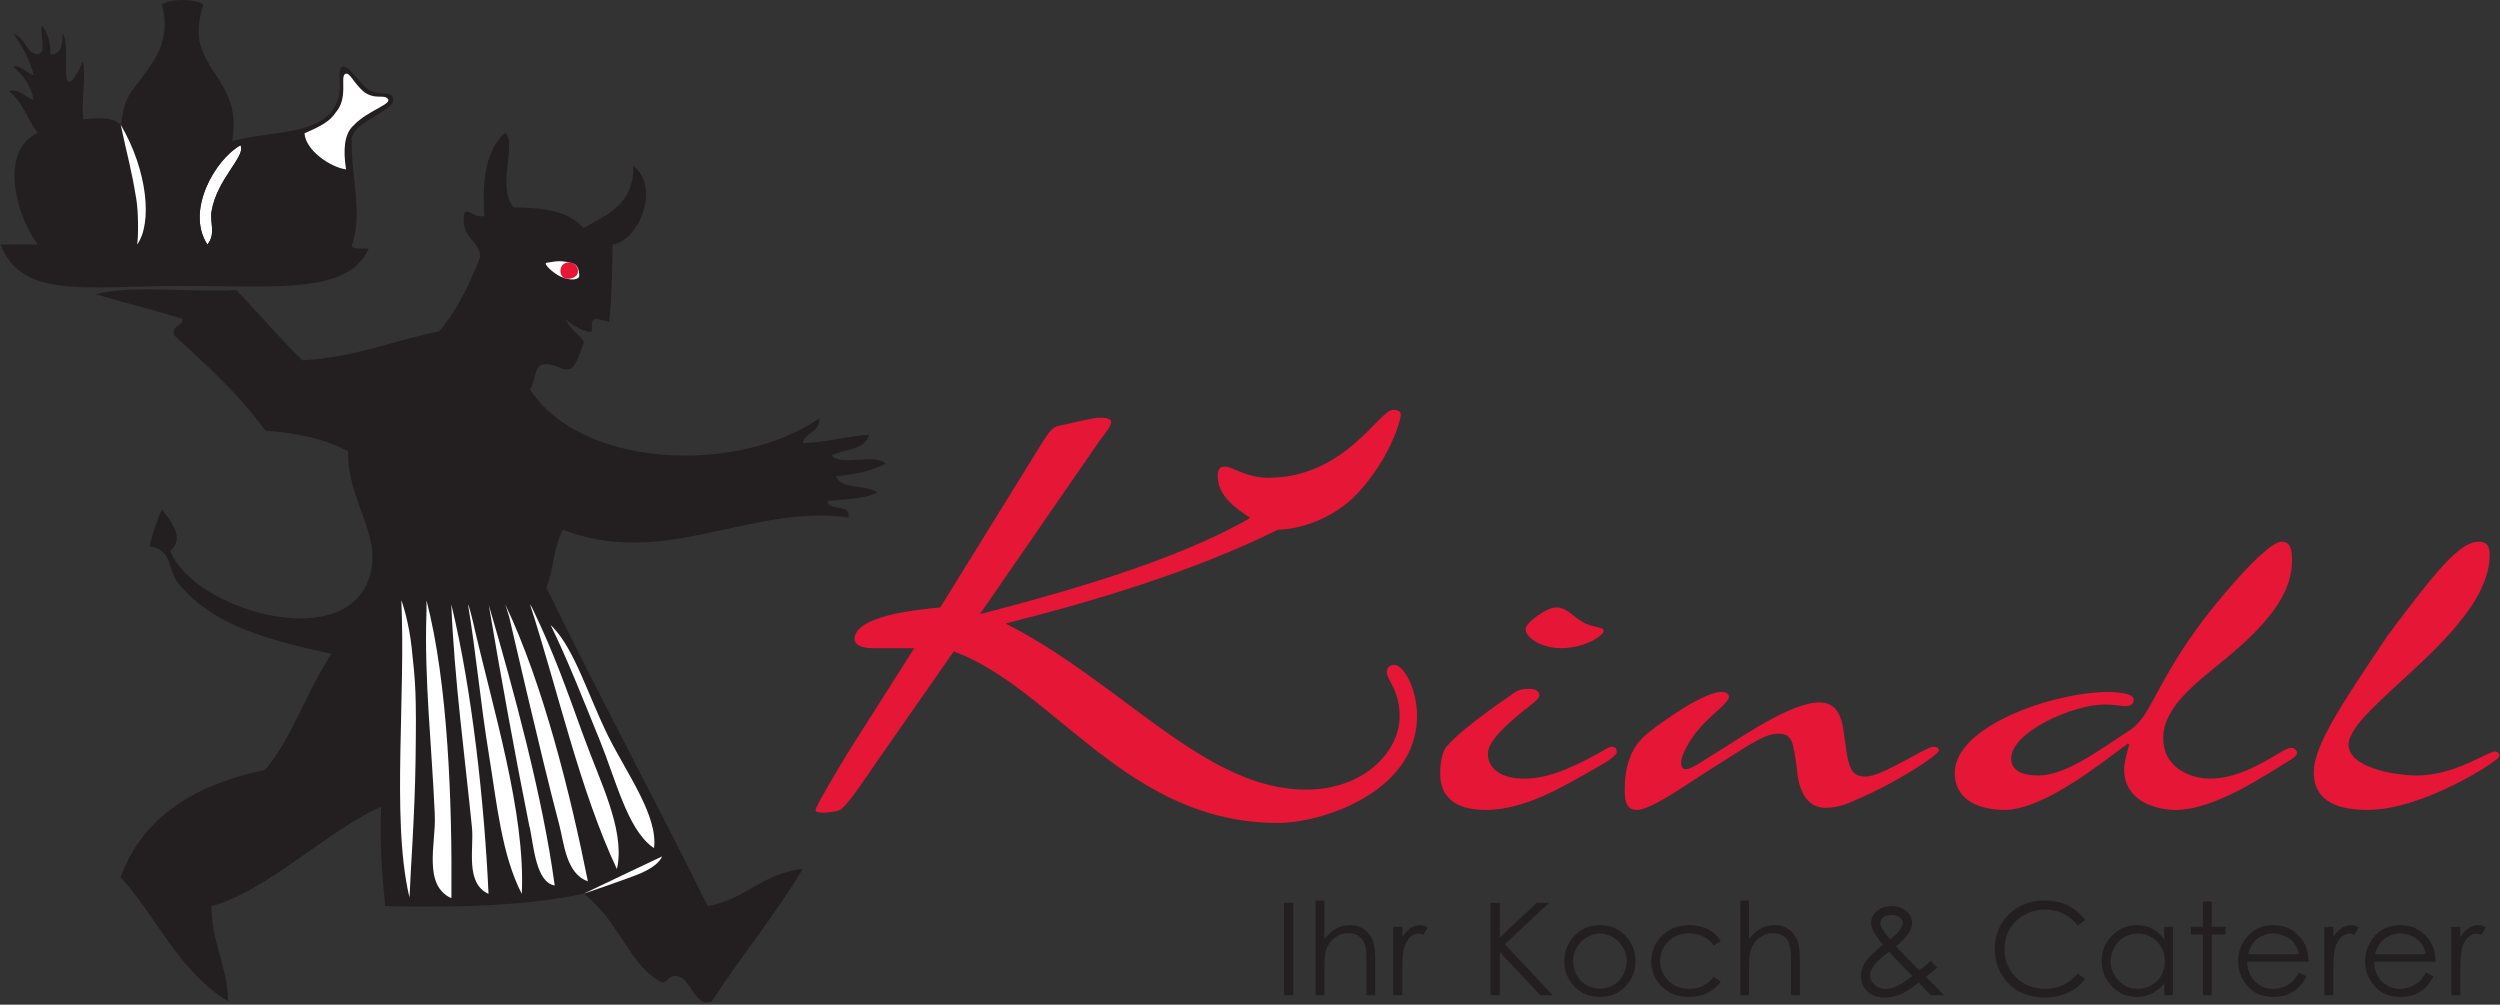 <svg width="861" height="346" viewBox="0 0 861 346" fill="none" xmlns="http://www.w3.org/2000/svg">
<rect x="0" y="0" width="861" height="346" fill="#333333" stroke="none"/>
<path d="M442.23 310.921H445.41V342.75H442.23V310.921Z" fill="#231F20"/>
<path d="M453.09 310.119H456.119V323.428C457.345 321.813 458.694 320.605 460.166 319.804C461.637 319.002 463.23 318.604 464.947 318.604C466.707 318.604 468.27 319.05 469.633 319.943C470.997 320.838 472.001 322.04 472.651 323.547C473.299 325.053 473.625 327.417 473.625 330.633V342.75H470.595V331.519C470.595 328.809 470.487 326.997 470.271 326.089C469.895 324.531 469.214 323.359 468.226 322.573C467.238 321.786 465.943 321.393 464.342 321.393C462.51 321.393 460.869 322 459.419 323.212C457.97 324.424 457.014 325.924 456.553 327.713C456.263 328.866 456.119 331.001 456.119 334.116V342.75H453.09V310.119Z" fill="#231F20"/>
<path d="M479.855 319.209H482.949V322.649C483.873 321.293 484.846 320.278 485.87 319.607C486.894 318.938 487.962 318.604 489.073 318.604C489.909 318.604 490.803 318.87 491.755 319.402L490.175 321.956C489.542 321.682 489.007 321.546 488.575 321.546C487.565 321.546 486.591 321.959 485.654 322.789C484.717 323.618 484.002 324.906 483.511 326.652C483.137 327.994 482.949 330.706 482.949 334.788V342.75H479.855V319.209Z" fill="#231F20"/>
<path d="M513.301 310.921H516.546V322.866L529.269 310.921H533.543L518.255 325.202L534.733 342.75H530.497L516.546 327.925V342.75H513.301V310.921Z" fill="#231F20"/>
<path d="M551.005 321.566C548.488 321.566 546.324 322.497 544.513 324.358C542.704 326.218 541.799 328.468 541.799 331.109C541.799 332.811 542.212 334.398 543.037 335.87C543.863 337.34 544.977 338.476 546.381 339.276C547.785 340.078 549.328 340.478 551.005 340.478C552.685 340.478 554.227 340.078 555.631 339.276C557.036 338.476 558.151 337.34 558.976 335.87C559.8 334.398 560.213 332.811 560.213 331.109C560.213 328.468 559.304 326.218 557.488 324.358C555.671 322.497 553.509 321.566 551.005 321.566ZM551.017 318.603C554.644 318.603 557.649 319.915 560.035 322.54C562.201 324.935 563.285 327.77 563.285 331.045C563.285 334.333 562.14 337.207 559.849 339.666C557.559 342.126 554.615 343.355 551.017 343.355C547.404 343.355 544.452 342.126 542.163 339.666C539.872 337.207 538.727 334.333 538.727 331.045C538.727 327.783 539.811 324.957 541.979 322.562C544.363 319.922 547.376 318.603 551.017 318.603Z" fill="#231F20"/>
<path d="M592.625 324.098L590.224 325.591C588.149 322.835 585.317 321.458 581.729 321.458C578.863 321.458 576.481 322.38 574.587 324.225C572.692 326.068 571.745 328.31 571.745 330.946C571.745 332.662 572.18 334.275 573.053 335.787C573.924 337.301 575.12 338.475 576.64 339.311C578.161 340.147 579.864 340.564 581.752 340.564C585.209 340.564 588.033 339.187 590.224 336.433L592.625 338.011C591.501 339.706 589.989 341.021 588.092 341.954C586.195 342.887 584.036 343.355 581.612 343.355C577.891 343.355 574.803 342.173 572.351 339.807C569.897 337.44 568.672 334.563 568.672 331.173C568.672 328.894 569.245 326.776 570.392 324.823C571.54 322.868 573.115 321.344 575.12 320.246C577.125 319.151 579.369 318.603 581.849 318.603C583.408 318.603 584.912 318.839 586.361 319.316C587.811 319.792 589.041 320.413 590.051 321.177C591.06 321.94 591.919 322.915 592.625 324.098Z" fill="#231F20"/>
<path d="M599.332 310.119H602.361V323.428C603.587 321.813 604.936 320.605 606.407 319.804C607.879 319.002 609.472 318.604 611.189 318.604C612.948 318.604 614.511 319.05 615.875 319.943C617.237 320.838 618.243 322.04 618.892 323.547C619.541 325.053 619.867 327.417 619.867 330.633V342.75H616.836V331.519C616.836 328.809 616.728 326.997 616.512 326.089C616.137 324.531 615.455 323.359 614.468 322.573C613.48 321.786 612.184 321.393 610.584 321.393C608.752 321.393 607.111 322 605.661 323.212C604.212 324.424 603.256 325.924 602.793 327.713C602.504 328.866 602.361 331.001 602.361 334.116V342.75H599.332V310.119Z" fill="#231F20"/>
<path d="M651.013 323.535C652.559 322.337 653.723 321.161 654.503 320.008C655.053 319.185 655.328 318.458 655.328 317.823C655.328 317.087 654.969 316.452 654.253 315.918C653.537 315.384 652.585 315.117 651.4 315.117C650.272 315.117 649.352 315.392 648.644 315.94C647.936 316.489 647.58 317.137 647.58 317.887C647.58 318.464 647.725 319.006 648.015 319.51C648.724 320.736 649.724 322.079 651.013 323.535ZM650.625 327.748C647.921 329.783 646.151 331.403 645.312 332.608C644.473 333.813 644.055 334.928 644.055 335.952C644.055 337.165 644.567 338.236 645.593 339.167C646.619 340.099 647.877 340.564 649.365 340.564C650.493 340.564 651.599 340.334 652.681 339.872C654.388 339.136 656.341 337.885 658.547 336.123L653.525 330.951C652.661 330.042 651.693 328.975 650.625 327.748ZM664.977 330.979L667.133 333.263C665.748 334.489 664.435 335.548 663.189 336.439C664.056 337.235 665.185 338.328 666.579 339.72C667.677 340.815 668.621 341.824 669.413 342.749H664.976L660.755 338.399C658.103 340.535 655.947 341.928 654.288 342.576C652.629 343.225 650.877 343.551 649.031 343.551C646.577 343.551 644.609 342.847 643.123 341.439C641.637 340.034 640.895 338.276 640.895 336.168C640.895 334.582 641.395 332.991 642.397 331.396C643.399 329.801 645.443 327.785 648.528 325.347C646.784 323.241 645.665 321.688 645.167 320.685C644.669 319.683 644.421 318.728 644.421 317.82C644.421 316.234 645.035 314.922 646.261 313.884C647.673 312.672 649.435 312.067 651.541 312.067C652.868 312.067 654.079 312.334 655.175 312.868C656.272 313.401 657.109 314.118 657.685 315.02C658.263 315.923 658.552 316.879 658.552 317.887C658.552 318.955 658.175 320.092 657.424 321.295C656.672 322.5 655.192 324.04 652.983 325.915L657.808 330.979L660.969 334.184C662.668 332.937 664.004 331.868 664.977 330.979Z" fill="#231F20"/>
<path d="M718.119 316.828L715.609 318.753C714.224 316.949 712.561 315.583 710.621 314.653C708.681 313.722 706.551 313.258 704.227 313.258C701.688 313.258 699.337 313.867 697.173 315.085C695.009 316.304 693.333 317.941 692.143 319.996C690.952 322.052 690.357 324.365 690.357 326.932C690.357 330.813 691.688 334.051 694.349 336.648C697.011 339.244 700.369 340.542 704.423 340.542C708.88 340.542 712.609 338.797 715.609 335.305L718.119 337.211C716.532 339.229 714.553 340.791 712.179 341.895C709.807 342.997 707.156 343.551 704.227 343.551C698.66 343.551 694.267 341.696 691.051 337.989C688.352 334.859 687.004 331.08 687.004 326.651C687.004 321.992 688.637 318.071 691.905 314.891C695.172 311.711 699.265 310.118 704.184 310.118C707.156 310.118 709.839 310.708 712.233 311.884C714.628 313.059 716.591 314.706 718.119 316.828Z" fill="#231F20"/>
<path d="M736.24 321.523C734.556 321.523 733 321.938 731.572 322.766C730.145 323.595 729.011 324.759 728.168 326.257C727.325 327.756 726.904 329.339 726.904 331.011C726.904 332.668 727.329 334.254 728.179 335.767C729.029 337.279 730.171 338.457 731.605 339.299C733.039 340.143 734.576 340.564 736.22 340.564C737.876 340.564 739.445 340.147 740.931 339.311C742.415 338.475 743.557 337.343 744.356 335.918C745.156 334.491 745.556 332.885 745.556 331.098C745.556 328.375 744.66 326.099 742.865 324.268C741.071 322.439 738.863 321.523 736.24 321.523ZM748.347 319.209V342.75H745.361V338.703C744.092 340.247 742.668 341.409 741.088 342.187C739.508 342.966 737.78 343.355 735.905 343.355C732.573 343.355 729.727 342.149 727.369 339.731C725.011 337.315 723.832 334.376 723.832 330.914C723.832 327.525 725.021 324.625 727.401 322.216C729.781 319.807 732.645 318.603 735.992 318.603C737.925 318.603 739.673 319.013 741.239 319.835C742.804 320.658 744.177 321.89 745.361 323.535V319.209H748.347Z" fill="#231F20"/>
<path d="M758.687 310.466H761.716V319.209H766.519V321.828H761.716V342.75H758.687V321.828H754.555V319.209H758.687V310.466Z" fill="#231F20"/>
<path d="M791.771 328.599C791.367 326.983 790.778 325.692 790.005 324.725C789.233 323.759 788.211 322.98 786.941 322.389C785.669 321.798 784.334 321.501 782.933 321.501C780.621 321.501 778.635 322.245 776.974 323.73C775.761 324.813 774.843 326.435 774.223 328.599H791.771ZM791.771 334.939L794.325 336.279C793.487 337.925 792.519 339.252 791.422 340.262C790.325 341.273 789.09 342.039 787.719 342.566C786.346 343.092 784.794 343.355 783.062 343.355C779.222 343.355 776.219 342.098 774.054 339.579C771.887 337.062 770.805 334.218 770.805 331.045C770.805 328.058 771.722 325.397 773.555 323.059C775.879 320.089 778.991 318.603 782.89 318.603C786.902 318.603 790.109 320.123 792.503 323.168C794.209 325.318 795.074 327.999 795.103 331.218H773.921C773.978 333.951 774.851 336.192 776.542 337.94C778.23 339.69 780.318 340.564 782.802 340.564C784.001 340.564 785.167 340.357 786.301 339.939C787.435 339.523 788.398 338.97 789.193 338.279C789.987 337.59 790.846 336.476 791.771 334.939Z" fill="#231F20"/>
<path d="M800.492 319.209H803.585V322.649C804.508 321.293 805.483 320.278 806.505 319.607C807.531 318.938 808.599 318.604 809.71 318.604C810.546 318.604 811.44 318.87 812.391 319.402L810.812 321.956C810.178 321.682 809.644 321.546 809.212 321.546C808.202 321.546 807.227 321.959 806.29 322.789C805.352 323.618 804.639 324.906 804.148 326.652C803.774 327.994 803.585 330.706 803.585 334.788V342.75H800.492V319.209Z" fill="#231F20"/>
<path d="M835.498 328.599C835.094 326.983 834.505 325.692 833.731 324.725C832.959 323.759 831.938 322.98 830.666 322.389C829.395 321.798 828.059 321.501 826.659 321.501C824.347 321.501 822.362 322.245 820.701 323.73C819.487 324.813 818.57 326.435 817.949 328.599H835.498ZM835.498 334.939L838.051 336.279C837.214 337.925 836.246 339.252 835.149 340.262C834.051 341.273 832.817 342.039 831.445 342.566C830.073 343.092 828.521 343.355 826.789 343.355C822.947 343.355 819.945 342.098 817.779 339.579C815.613 337.062 814.531 334.218 814.531 331.045C814.531 328.058 815.447 325.397 817.281 323.059C819.606 320.089 822.718 318.603 826.615 318.603C830.629 318.603 833.834 320.123 836.23 323.168C837.935 325.318 838.801 327.999 838.83 331.218H817.647C817.705 333.951 818.578 336.192 820.269 337.94C821.957 339.69 824.045 340.564 826.529 340.564C827.727 340.564 828.893 340.357 830.027 339.939C831.162 339.523 832.125 338.97 832.919 338.279C833.714 337.59 834.573 336.476 835.498 334.939Z" fill="#231F20"/>
<path d="M844.219 319.209H847.312V322.649C848.235 321.293 849.209 320.278 850.232 319.607C851.257 318.938 852.325 318.604 853.436 318.604C854.272 318.604 855.167 318.87 856.117 319.402L854.539 321.956C853.904 321.682 853.371 321.546 852.939 321.546C851.928 321.546 850.953 321.959 850.016 322.789C849.079 323.618 848.365 324.906 847.875 326.652C847.5 327.994 847.312 330.706 847.312 334.788V342.75H844.219V319.209Z" fill="#231F20"/>
<path d="M359.226 151.987C361.334 148.795 362.389 147.091 364.649 146.666C367.662 146.03 376.545 143.863 378.291 143.863C379.786 143.863 382.766 143.759 382.709 145.458C382.665 146.732 380.771 149.014 378.414 152.207L337.45 211.539C362.614 204.944 403.881 193.887 430.599 178.356C425.726 175.168 419.151 170.702 419.395 163.682C419.477 161.34 420.25 160.704 421.995 160.704C424.482 160.704 429.086 164.534 436.817 164.534C463.238 164.534 475.019 141.135 479.759 141.135C481.503 141.135 482.478 141.775 482.442 142.838C482.353 145.392 477.863 159.855 465.727 171.764C456.978 179.635 446.41 182.398 440.175 182.398C411.01 196.862 375.99 207.286 346.318 214.728C386.487 235.148 414.865 271.944 449.765 271.944C470.207 271.944 481.639 258.55 482.025 247.487C482.358 237.914 477.514 234.085 477.603 231.534C477.655 230.042 478.442 228.976 480.175 228.976C483.426 228.976 488.363 237.49 488.009 247.701C487.113 273.22 454.853 283.43 440.139 283.43C388.039 283.43 363.179 237.111 328.477 224.351L302.097 262.143C297.517 268.747 291.255 278.487 288.853 279.148C285.655 280.028 280.834 280.296 280.875 279.018C280.927 277.528 289.523 263.438 291.906 259.395L314.859 223.236H300.651C296.165 223.236 294.219 221.752 294.279 220.047C294.555 212.179 314.823 210.054 323.826 209.198L359.226 151.987Z" fill="#E51636"/>
<path d="M545.103 214.237C548.836 216.393 552.327 215.674 552.327 217.291C552.327 218.731 546.092 223.221 537.618 223.221C530.644 223.221 525.41 219.45 525.41 216.752C525.41 214.237 532.884 209.201 535.879 209.201C539.618 209.201 541.112 211.898 545.103 214.237ZM519.964 239.685C522.548 237.534 524.16 237.239 526.899 237.239C529.15 237.239 530.139 238.318 530.139 239.398C530.139 240.654 528.394 241.914 524.904 244.611C519.426 249.102 512.442 255.034 512.442 259.526C512.442 264.739 516.931 268.154 524.904 268.154C531.894 268.154 538.118 265.818 546.598 261.505C552.327 258.627 553.827 257.19 555.071 257.19C556.066 257.19 556.816 257.55 556.816 258.987C556.816 260.245 553.082 262.581 549.836 264.381C539.868 269.952 525.904 278.939 511.696 278.939C500.478 278.939 495.988 273.906 495.988 266.357C495.988 263.479 496.535 259.203 497.988 257.368C502.92 251.143 519.964 239.685 519.964 239.685Z" fill="#E51636"/>
<path d="M566.039 253.778C568.952 250.919 586.231 238.318 592.705 238.318C594.949 238.318 595.449 239.218 595.449 240.117C595.449 241.554 591.465 244.611 587.231 248.745C582.981 252.881 578.997 259.526 578.997 262.581C578.997 263.838 579.252 264.919 580.747 264.919C582.487 264.919 588.471 260.783 589.971 259.885C597.695 255.39 616.137 241.914 626.611 241.914C633.591 241.914 634.585 248.385 635.331 254.674C636.58 264.739 637.58 267.435 642.564 267.435C648.299 267.435 663.257 257.19 665.752 257.19C667.241 257.19 667.747 257.726 667.747 258.45C667.747 260.064 652.539 269.771 640.325 274.985C637.331 276.242 633.84 278.218 628.607 278.218C620.883 278.218 619.137 269.231 618.888 265.099C617.637 255.39 617.137 252.701 612.653 252.701C607.913 252.701 604.424 255.211 587.721 265.818C577.507 272.466 568.028 278.939 563.793 278.939C560.799 278.939 559.555 277.143 559.555 272.106C559.555 264.201 561.429 258.305 566.039 253.778Z" fill="#E51636"/>
<path d="M673.227 266.174C673.227 250.002 707.384 238.318 726.076 238.318C726.571 238.318 734.8 238.318 734.8 240.835C734.8 242.633 733.805 243.171 731.805 243.171C730.311 243.171 728.571 242.633 724.827 242.633C713.857 242.633 692.665 252.159 692.665 261.143C692.665 262.403 692.665 267.075 701.893 267.075C711.368 267.075 722.336 258.81 733.805 251.263C741.035 246.406 742.279 235.263 759.483 212.619C760.972 210.643 779.92 186.554 785.904 186.554C788.644 186.554 789.389 189.073 789.389 192.851C789.389 202.911 783.409 212.799 767.201 226.278C757.732 234.185 745.019 242.993 745.019 254.138C745.019 264.739 754.737 268.154 761.223 268.154C771.196 268.154 780.92 261.685 785.904 258.81C786.899 258.269 788.149 257.55 789.139 257.55C790.139 257.55 791.139 258.45 791.139 259.346C791.139 260.064 789.893 260.963 788.893 261.685C780.415 266.717 762.967 278.939 749.253 278.939C743.029 278.939 731.556 276.242 731.556 264.919C731.556 262.939 732.305 259.706 733.3 256.471L732.805 256.111C724.332 262.221 704.133 278.939 690.18 278.939C688.431 278.939 673.227 278.939 673.227 266.174Z" fill="#E51636"/>
<path d="M822.298 218.909C838.751 196.982 846.98 186.554 853.704 186.554C856.454 186.554 857.448 188.174 857.448 191.051C857.448 217.471 808.839 243.711 808.839 256.471C808.839 264.201 824.292 267.075 832.516 267.075C845.235 267.075 856.943 258.81 859.194 258.81C860.188 258.81 861.035 259.583 860.688 260.605C860.131 262.242 834.516 278.939 815.314 278.939C806.59 278.939 796.871 276.783 796.871 265.997C796.871 257.007 805.844 243.351 822.298 218.909Z" fill="#E51636"/>
<path fill-rule="evenodd" clip-rule="evenodd" d="M82.822 50.042C84.806 53.811 74.728 61.491 72.853 72.83C72.215 76.699 74.436 80.502 71.431 84.221C63.801 72.601 74.165 54.819 82.822 50.042Z" fill="white"/>
<path fill-rule="evenodd" clip-rule="evenodd" d="M71.43 84.22C74.435 80.501 72.213 76.698 72.852 72.829C74.727 61.49 84.805 53.81 82.82 50.041C74.164 54.819 63.8 72.6 71.43 84.22ZM4.497 11.595C8.836 12.868 8.93 18.474 13.044 18.715C16.227 18.102 13.617 11.696 14.466 8.745C16.224 11.349 17.539 14.217 17.315 18.715C21.315 18.92 21.419 15.225 21.586 11.595C23.711 14.573 22.109 22.464 23.013 27.261C24.279 30.677 27.596 23.48 28.451 21.208C29.898 25.589 27.797 35.369 28.714 41.101C32.41 40.712 38.441 39.935 41.564 42.933C41.647 42.849 41.68 42.835 41.68 42.835C42.06 40.541 42.457 36.227 44.372 32.956C50.237 23.881 59.758 16.553 55.766 1.625C58.357 -0.549 67.412 -0.549 70.005 1.625C62.477 23.953 84.029 25.459 79.971 48.62C91.185 45.426 106.597 46.486 113.604 39.088C118.325 33.728 116.589 28.429 116.998 24.412C118.168 19.849 122.398 26.764 126.05 30.256C129.228 32.845 133.613 31.717 134.786 32.797C138.93 37.668 122.108 41.06 121.157 47.645C120.662 60.08 125.136 72.951 121.272 84.22C120.882 86.144 124.836 85.401 126.966 85.647C120.102 101.548 93.945 98.461 62.883 98.461C30.893 98.461 7.263 103.303 0.227 84.22C4.497 84.22 8.771 84.22 13.044 84.22C6.06 75.229 -0.906 52.157 13.044 45.772C9.328 41.417 7.925 34.751 3.073 31.532C5.706 29.829 9.216 33.797 11.617 34.379C10.529 29.297 7.945 25.708 4.497 22.985C6.56 21.966 9.477 25.439 11.617 25.836C10.039 20.292 7.68 15.532 4.497 11.595Z" fill="#231F20"/>
<path fill-rule="evenodd" clip-rule="evenodd" d="M173.961 45.771C178.122 48.878 171.002 64.279 176.81 71.403C186.622 71.614 195.102 72.14 201.018 78.526C209.159 73.848 218.435 70.307 218.107 57.163C227.477 64.182 220.373 82.747 210.987 84.219C210.794 94.859 210.722 102.351 209.794 110.892C203.169 108.9 203.794 109.891 203.867 114.124C201.993 114.911 196.649 111.856 194.794 109.924C196.059 113.343 201.679 116.843 200.985 118.312C200.059 120.395 198.977 124.878 196.745 126.943C193.955 128.279 191.274 124.823 186.778 125.52C183.709 126.724 184.479 131.766 182.507 134.062C199.821 161.114 253.838 163.723 282.19 144.031C282.443 149.031 277.378 148.714 276.493 152.575C284.925 152.463 291.165 150.156 299.278 149.728C298.07 155.163 290.745 154.484 286.461 156.848C289.679 160.747 301.638 155.914 304.974 159.698C300.297 162.14 294.502 163.463 287.889 163.968C289.711 168.788 298.443 166.698 302.122 169.66C297.669 171.854 291.102 171.932 285.039 172.51C285.375 176.447 293.07 173.02 292.159 178.21C258.055 173.619 229.25 195.964 193.898 182.48C190.755 187.886 190.617 196.287 188.201 202.418C206.19 239.491 225.539 275.21 243.737 312.069C256.679 309.819 262.714 300.662 276.493 299.251C266.867 315.262 255.261 329.293 245.165 344.824C239.605 347.417 237.966 337.417 233.774 336.282C229.502 335.121 230.114 339.938 226.654 337.704C216.214 330.975 212.617 316.552 201.018 307.798C181.089 312.079 157.403 312.6 132.665 312.069C131.581 301.282 130.737 290.257 131.237 277.891C114.102 285.011 92.013 306.97 72.852 312.069C72.846 324.891 78.299 332.257 78.549 344.824C61.883 334.907 54.161 316.048 41.523 302.1C49.292 280.912 67.497 270.162 91.365 265.079C100.867 253.694 105.778 237.715 114.151 225.205C92.195 220.35 73.471 215.605 61.461 200.991C57.779 196.511 59.448 189.074 51.495 188.178C52.56 183.548 54.07 179.36 55.766 175.359C58.646 179.199 63.945 185.662 58.612 189.6C65.997 209.538 117.769 225.303 126.966 199.568C132.305 184.631 119.649 173.187 119.846 155.422C112.19 151.218 102.393 149.14 91.365 148.302C82.435 135.875 71.19 125.758 60.036 115.547C58.997 111.667 62.867 112.682 62.883 109.854C53.143 106.78 42.794 104.312 32.977 101.312C46.279 97.995 65.727 100.828 81.398 99.886C89.065 107.88 96.231 116.38 104.179 124.094C122.217 123.14 135.359 117.296 151.174 114.124C157.395 107.052 161.627 97.995 165.414 88.495C164.941 82.796 159.523 82.047 159.722 75.676C159.513 69.391 163.211 75.812 166.841 74.255C165.878 61.427 167.586 51.266 173.961 45.771Z" fill="#231F20"/>
<path fill-rule="evenodd" clip-rule="evenodd" d="M199.508 94.767C199.603 96.517 196.36 96.751 193.144 95.293C190.368 94.038 186.91 90.656 188.232 90.506C190.667 90.23 192.283 89.41 196.627 90.538C197.987 90.893 199.306 91.205 199.508 94.767Z" fill="white"/>
<path fill-rule="evenodd" clip-rule="evenodd" d="M199.066 93.138C199.186 94.939 197.65 95.881 195.981 95.993C194.311 96.105 193.145 95.344 193.025 93.548C192.902 91.745 194.041 90.496 195.713 90.386C197.379 90.272 198.946 91.336 199.066 93.138Z" fill="#E51636"/>
<path fill-rule="evenodd" clip-rule="evenodd" d="M121.707 43.26C126.954 37.588 136.63 35.617 132.944 33.547C131.391 32.876 128.742 34.032 125.575 31.809C121.738 28.764 120.49 24.585 118.859 25.485C117.076 26.511 120.052 33.748 115.604 38.751C113.668 41.781 110.438 43.513 104.875 45.899C105.219 51.729 113.734 57.615 119.184 58.336C118.131 51.717 118.539 46.124 121.707 43.26Z" fill="white"/>
<path fill-rule="evenodd" clip-rule="evenodd" d="M162.551 285.069C163.256 292.215 160.119 304.173 168.247 307.855C166.882 277.418 162.606 237.549 155.434 208.173C156.414 233.549 160.275 262.033 162.551 285.069Z" fill="white"/>
<path fill-rule="evenodd" clip-rule="evenodd" d="M168.31 259.437C171.134 276.713 172.719 294.291 179.706 307.854C181.029 279.848 169.637 243.812 162.847 213.932C162.531 212.823 161.683 208.947 161.191 208.171C163.905 224.635 165.561 242.578 168.31 259.437Z" fill="white"/>
<path fill-rule="evenodd" clip-rule="evenodd" d="M137.898 258.466C137.594 276.097 137.618 294.898 141.035 309.152C141.34 300.442 142.844 281.228 143.119 261.93C143.452 238.447 143.114 235.406 141.763 222.909C140.874 214.679 138.612 207.545 138.215 206.715C138.954 223.385 138.192 241.386 137.898 258.466Z" fill="white"/>
<path fill-rule="evenodd" clip-rule="evenodd" d="M182.442 284.849C183.803 291.652 184.662 303.944 191.052 304.955L191.003 304.724C186.963 274.729 177.088 238.22 168.266 208.116L168.307 208.159C172.411 232.627 177.474 260.495 182.358 284.819" fill="white"/>
<path fill-rule="evenodd" clip-rule="evenodd" d="M202.464 303.516C196.531 273.844 187.036 235.401 173.984 208.105C173.984 208.105 175.118 211.458 175.356 212.413C175.595 213.368 186.526 261.118 192.379 283.17L192.495 283.578C194.26 290.214 194.831 300.844 202.464 303.516Z" fill="white"/>
<path fill-rule="evenodd" clip-rule="evenodd" d="M212.732 298.015C214.836 285.037 206.738 269.365 201.316 254.412L200.691 252.745C194.89 236.739 190.732 224.808 183.336 209.474C182.959 208.692 182.543 208.158 182.543 208.158C192.387 238.658 199.587 271.803 212.444 299.293L212.732 298.015Z" fill="white"/>
<path fill-rule="evenodd" clip-rule="evenodd" d="M189.629 215.235C195.38 226.954 200.792 240.786 206.482 254.766L206.588 255.027C212.096 268.538 216.002 285.223 224.545 291.6L225.253 292.078C226.622 281.067 216.138 266.796 209.586 253.766L209.42 253.433C202.461 239.286 198.045 224.141 190.586 216.203L189.629 215.235Z" fill="white"/>
<path fill-rule="evenodd" clip-rule="evenodd" d="M146.849 211.918C146.12 233.757 148.74 257.749 149.716 279.973L149.745 281.148C150.15 290.304 145.556 304.884 155.444 309.336L155.473 308.252C155.713 276.673 154.34 235.44 146.897 206.805L146.89 210.189L146.849 211.918Z" fill="white"/>
<path fill-rule="evenodd" clip-rule="evenodd" d="M201.02 307.787C201.02 307.787 228.069 294.887 228.045 294.942C227.024 297.296 224.137 299.187 220.834 300.671C217.357 302.234 201.02 307.787 201.02 307.787Z" fill="white"/>
<path fill-rule="evenodd" clip-rule="evenodd" d="M41.566 42.934C43.733 53.309 45.191 57.683 47.004 68.975C47.626 72.847 47.725 81.206 47.224 84.221C52.504 76.934 50.879 58.809 41.566 42.934Z" fill="white"/>
</svg>
